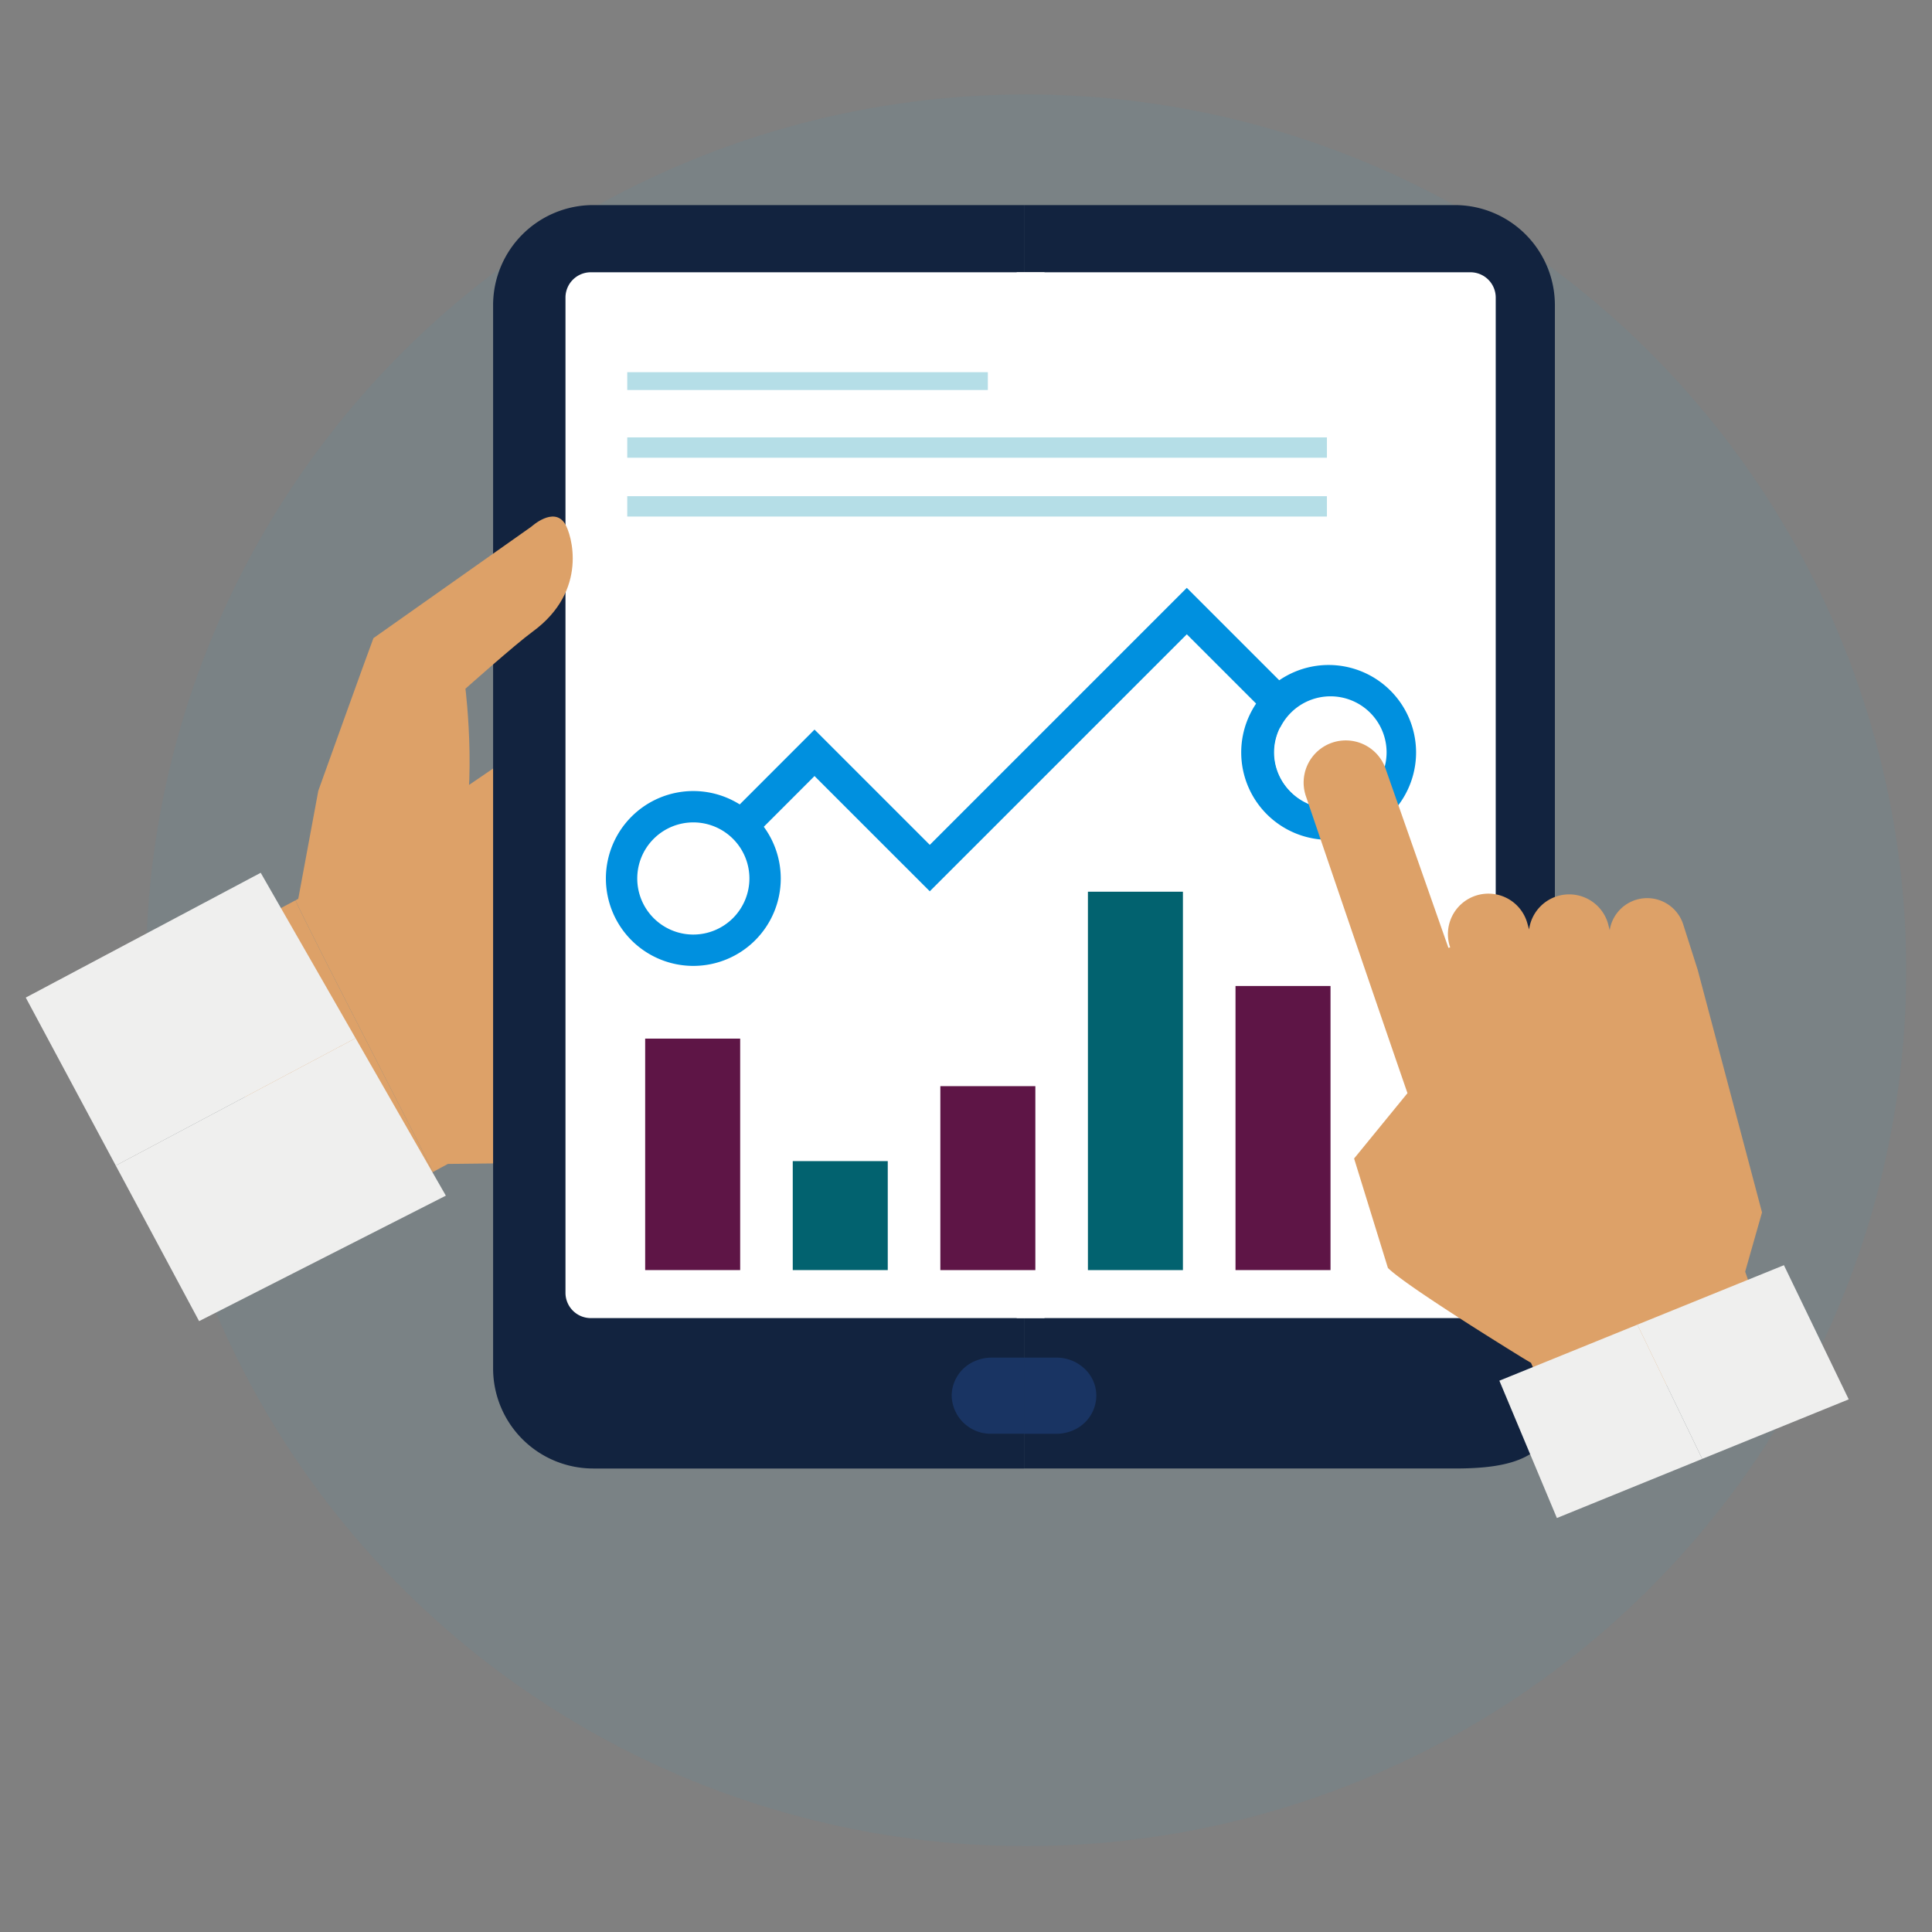 <svg xmlns="http://www.w3.org/2000/svg" xmlns:xlink="http://www.w3.org/1999/xlink" width="225" height="225" viewBox="0 0 225 225">
  <rect x="0" y="0" width="225" height="225" fill="#808080" stroke="none"/>
  <defs>
    <clipPath id="clip-path">
      <rect id="Rectangle_942" data-name="Rectangle 942" width="212.301" height="152.906" fill="none"/>
    </clipPath>
    <clipPath id="clip-path-2">
      <rect id="Rectangle_941" data-name="Rectangle 941" width="212.301" height="152.905" fill="none"/>
    </clipPath>
    <clipPath id="clip-path-3">
      <rect id="Rectangle_932" data-name="Rectangle 932" width="0.308" height="0.703" fill="none"/>
    </clipPath>
    <clipPath id="clip-Market_volatility_and_your_UKRF_benefits_-_illustration_intro">
      <rect width="225" height="225"/>
    </clipPath>
  </defs>
  <g id="Market_volatility_and_your_UKRF_benefits_-_illustration_intro" data-name="Market volatility and your UKRF benefits - illustration intro" clip-path="url(#clip-Market_volatility_and_your_UKRF_benefits_-_illustration_intro)">
    <ellipse id="Ellipse_84" data-name="Ellipse 84" cx="102.5" cy="102" rx="102.5" ry="102" transform="translate(17 11)" fill="rgba(0,174,239,0.05)"/>
    <g id="Group_879" data-name="Group 879" transform="translate(3 23.883)">
      <g id="Group_874" data-name="Group 874" clip-path="url(#clip-path)">
        <g id="Group_873" data-name="Group 873" transform="translate(0 0)">
          <g id="Group_872" data-name="Group 872" clip-path="url(#clip-path-2)">
            <path id="Path_2375" data-name="Path 2375" d="M47.547,36.068V85.912l-11.016.127-1.748.941c-.277-.866-15.085-29.37-16-31.64l-1,.553L21.5,53.83Z" transform="translate(12.632 25.628)" fill="#dda168"/>
            <path id="Path_2376" data-name="Path 2376" d="M22.979,47.334,11.867,53.273,22.529,87.749l16.452-8.779c-.277-.862-15.084-29.367-16-31.637" transform="translate(8.432 33.633)" fill="#dda168"/>
            <path id="Path_2377" data-name="Path 2377" d="M27.361,45.459,0,59.994,10.481,79.558,38.409,64.72Z" transform="translate(0 32.301)" fill="#efefee"/>
            <path id="Path_2378" data-name="Path 2378" d="M6.127,71.557l9.706,18.117L44.57,75.06,34.055,56.72Z" transform="translate(4.354 40.302)" fill="#efefee"/>
            <path id="Path_2379" data-name="Path 2379" d="M43.446,0A11.664,11.664,0,0,0,31.818,11.63V135.516a11.659,11.659,0,0,0,11.628,11.622h50.2V0Z" transform="translate(22.609 0)" fill="#12233f"/>
            <path id="Path_2380" data-name="Path 2380" d="M118.166,0h-50.2V147.137h50.2c6.394,0,11.623-1.141,11.623-7.54V11.63A11.658,11.658,0,0,0,118.166,0" transform="translate(48.292 0)" fill="#12233f"/>
            <path id="Path_2381" data-name="Path 2381" d="M38.253,4.576a2.944,2.944,0,0,0-2.9,2.908v115.98a2.946,2.946,0,0,0,2.9,2.906H91.138V4.576Z" transform="translate(25.117 3.251)" fill="#12233f"/>
            <path id="Path_2382" data-name="Path 2382" d="M39.647,4.576a2.945,2.945,0,0,0-2.9,2.908v115.98a2.947,2.947,0,0,0,2.9,2.906H92.534V4.576Z" transform="translate(26.109 3.251)" fill="#fff"/>
            <path id="Path_2383" data-name="Path 2383" d="M120.353,4.576H67.466V126.37h52.887a2.947,2.947,0,0,0,2.9-2.906V7.484a2.945,2.945,0,0,0-2.9-2.908" transform="translate(47.939 3.251)" fill="#fff"/>
            <path id="Path_2384" data-name="Path 2384" d="M42.488,10.25a2.474,2.474,0,0,0-2.439,2.443v97.5a2.479,2.479,0,0,0,2.439,2.448H86.947V10.25Z" transform="translate(28.457 7.283)" fill="#fff"/>
            <path id="Path_2385" data-name="Path 2385" d="M111.926,10.25H67.465V112.637h44.461a2.477,2.477,0,0,0,2.438-2.448v-97.5a2.471,2.471,0,0,0-2.438-2.443" transform="translate(47.938 7.283)" fill="#fff"/>
            <path id="Path_2386" data-name="Path 2386" d="M67.688,78.468a4.747,4.747,0,0,0-1.764.335,4.419,4.419,0,0,0-2.886,4.1,4.55,4.55,0,0,0,4.651,4.434h3.77V78.468Z" transform="translate(44.793 55.756)" fill="#193463"/>
            <path id="Path_2387" data-name="Path 2387" d="M75.023,79.767a4.735,4.735,0,0,0-3.288-1.3H67.962V87.34h3.773a4.943,4.943,0,0,0,1.765-.33h0A4.43,4.43,0,0,0,76.387,82.9a4.311,4.311,0,0,0-1.363-3.135" transform="translate(48.291 55.757)" fill="#193463"/>
            <path id="Path_2388" data-name="Path 2388" d="M27.323,35.364l18.4-12.988s2.595-2.381,3.893-.346c.763,1.185,2.826,7.775-3.765,12.588-1.969,1.433-7.817,6.639-7.817,6.639s1.62,12.94-1.064,19.878L18.536,65.877,20.9,53.138s5.6-15.607,6.421-17.774" transform="translate(13.171 15.068)" fill="#dda168"/>
            <g id="Group_871" data-name="Group 871" transform="translate(175.702 143.112)" opacity="0.3" style="mix-blend-mode: multiply;isolation: isolate">
              <g id="Group_870" data-name="Group 870">
                <g id="Group_869" data-name="Group 869" clip-path="url(#clip-path-3)">
                  <rect id="Rectangle_931" data-name="Rectangle 931" width="0.002" height="0.768" transform="translate(0.153 -0.032)" fill="#ffce97"/>
                </g>
              </g>
            </g>
            <rect id="Rectangle_933" data-name="Rectangle 933" width="81.483" height="2.371" transform="translate(70.049 33.903)" fill="#b5dee7"/>
            <rect id="Rectangle_934" data-name="Rectangle 934" width="81.483" height="2.371" transform="translate(70.049 27.053)" fill="#b5dee7"/>
            <rect id="Rectangle_935" data-name="Rectangle 935" width="41.994" height="2.077" transform="translate(70.049 19.461)" fill="#b5dee7"/>
            <path id="Path_2389" data-name="Path 2389" d="M73.549,61.4,60.125,47.977,47.364,60.738l-2.7-2.7L60.125,42.568,73.549,55.993,103.482,26.06l16.656,16.656v5.409L103.482,31.469Z" transform="translate(31.733 18.517)" fill="#0090df"/>
            <path id="Path_2390" data-name="Path 2390" d="M92.934,35.137a6.357,6.357,0,1,1-6.356,6.356,6.356,6.356,0,0,1,6.356-6.356m0-3.825a10.182,10.182,0,1,0,10.181,10.181A10.193,10.193,0,0,0,92.934,31.312" transform="translate(58.801 22.249)" fill="#0090df"/>
            <path id="Path_2391" data-name="Path 2391" d="M49.679,43.719a6.357,6.357,0,1,1-6.356,6.356,6.356,6.356,0,0,1,6.356-6.356m0-3.825A10.182,10.182,0,1,0,59.861,50.075,10.193,10.193,0,0,0,49.679,39.894" transform="translate(28.066 28.347)" fill="#0090df"/>
            <rect id="Rectangle_936" data-name="Rectangle 936" width="11.064" height="26.957" transform="translate(72.136 97.074)" fill="#5e1546"/>
            <rect id="Rectangle_937" data-name="Rectangle 937" width="11.064" height="12.691" transform="translate(89.324 111.34)" fill="#02626f"/>
            <rect id="Rectangle_938" data-name="Rectangle 938" width="11.064" height="21.423" transform="translate(106.512 102.61)" fill="#5e1546"/>
            <rect id="Rectangle_939" data-name="Rectangle 939" width="11.064" height="44.068" transform="translate(123.699 79.965)" fill="#02626f"/>
            <rect id="Rectangle_940" data-name="Rectangle 940" width="11.064" height="33.086" transform="translate(140.887 90.945)" fill="#5e1546"/>
            <path id="Path_2392" data-name="Path 2392" d="M48.163,55.091a6.531,6.531,0,1,1,6.531-6.531,6.539,6.539,0,0,1-6.531,6.531" transform="translate(29.582 29.864)" fill="#fff"/>
            <path id="Path_2393" data-name="Path 2393" d="M91.544,46.508a6.531,6.531,0,1,1,6.531-6.531,6.539,6.539,0,0,1-6.531,6.531" transform="translate(60.407 23.765)" fill="#fff"/>
            <path id="Path_2394" data-name="Path 2394" d="M140.39,91.432,132.9,63.184l-1.658-5.2a4.413,4.413,0,0,0-8.59.58l-.21-.814a4.709,4.709,0,0,0-9.179.734l-.212-.758a4.711,4.711,0,1,0-8.977,2.848l.005,0a.813.813,0,0,1-.1.021l-.012-.005,0,.005-.1.021L96.523,39.68a4.908,4.908,0,0,0-9.246,3.295S95.351,66.709,99.1,77.544l-6.216,7.61L96.822,97.9c1.976,1.945,12.025,8.206,15.469,10.334.525.323.972.583,1.192.712l.6,1.368,2.217,5.929,25.156-9.126-3.028-8.791Z" transform="translate(61.814 25.883)" fill="#dda168"/>
            <path id="Path_2395" data-name="Path 2395" d="M126.789,72.176,109.723,79.1l7.554,15.633L134.336,87.8Z" transform="translate(77.965 51.285)" fill="#efefee"/>
            <path id="Path_2396" data-name="Path 2396" d="M100.327,82.749l6.7,15.994,16.924-6.885L116.4,76.225Z" transform="translate(71.288 54.162)" fill="#efefee"/>
          </g>
        </g>
      </g>
    </g>
  </g>
</svg>
